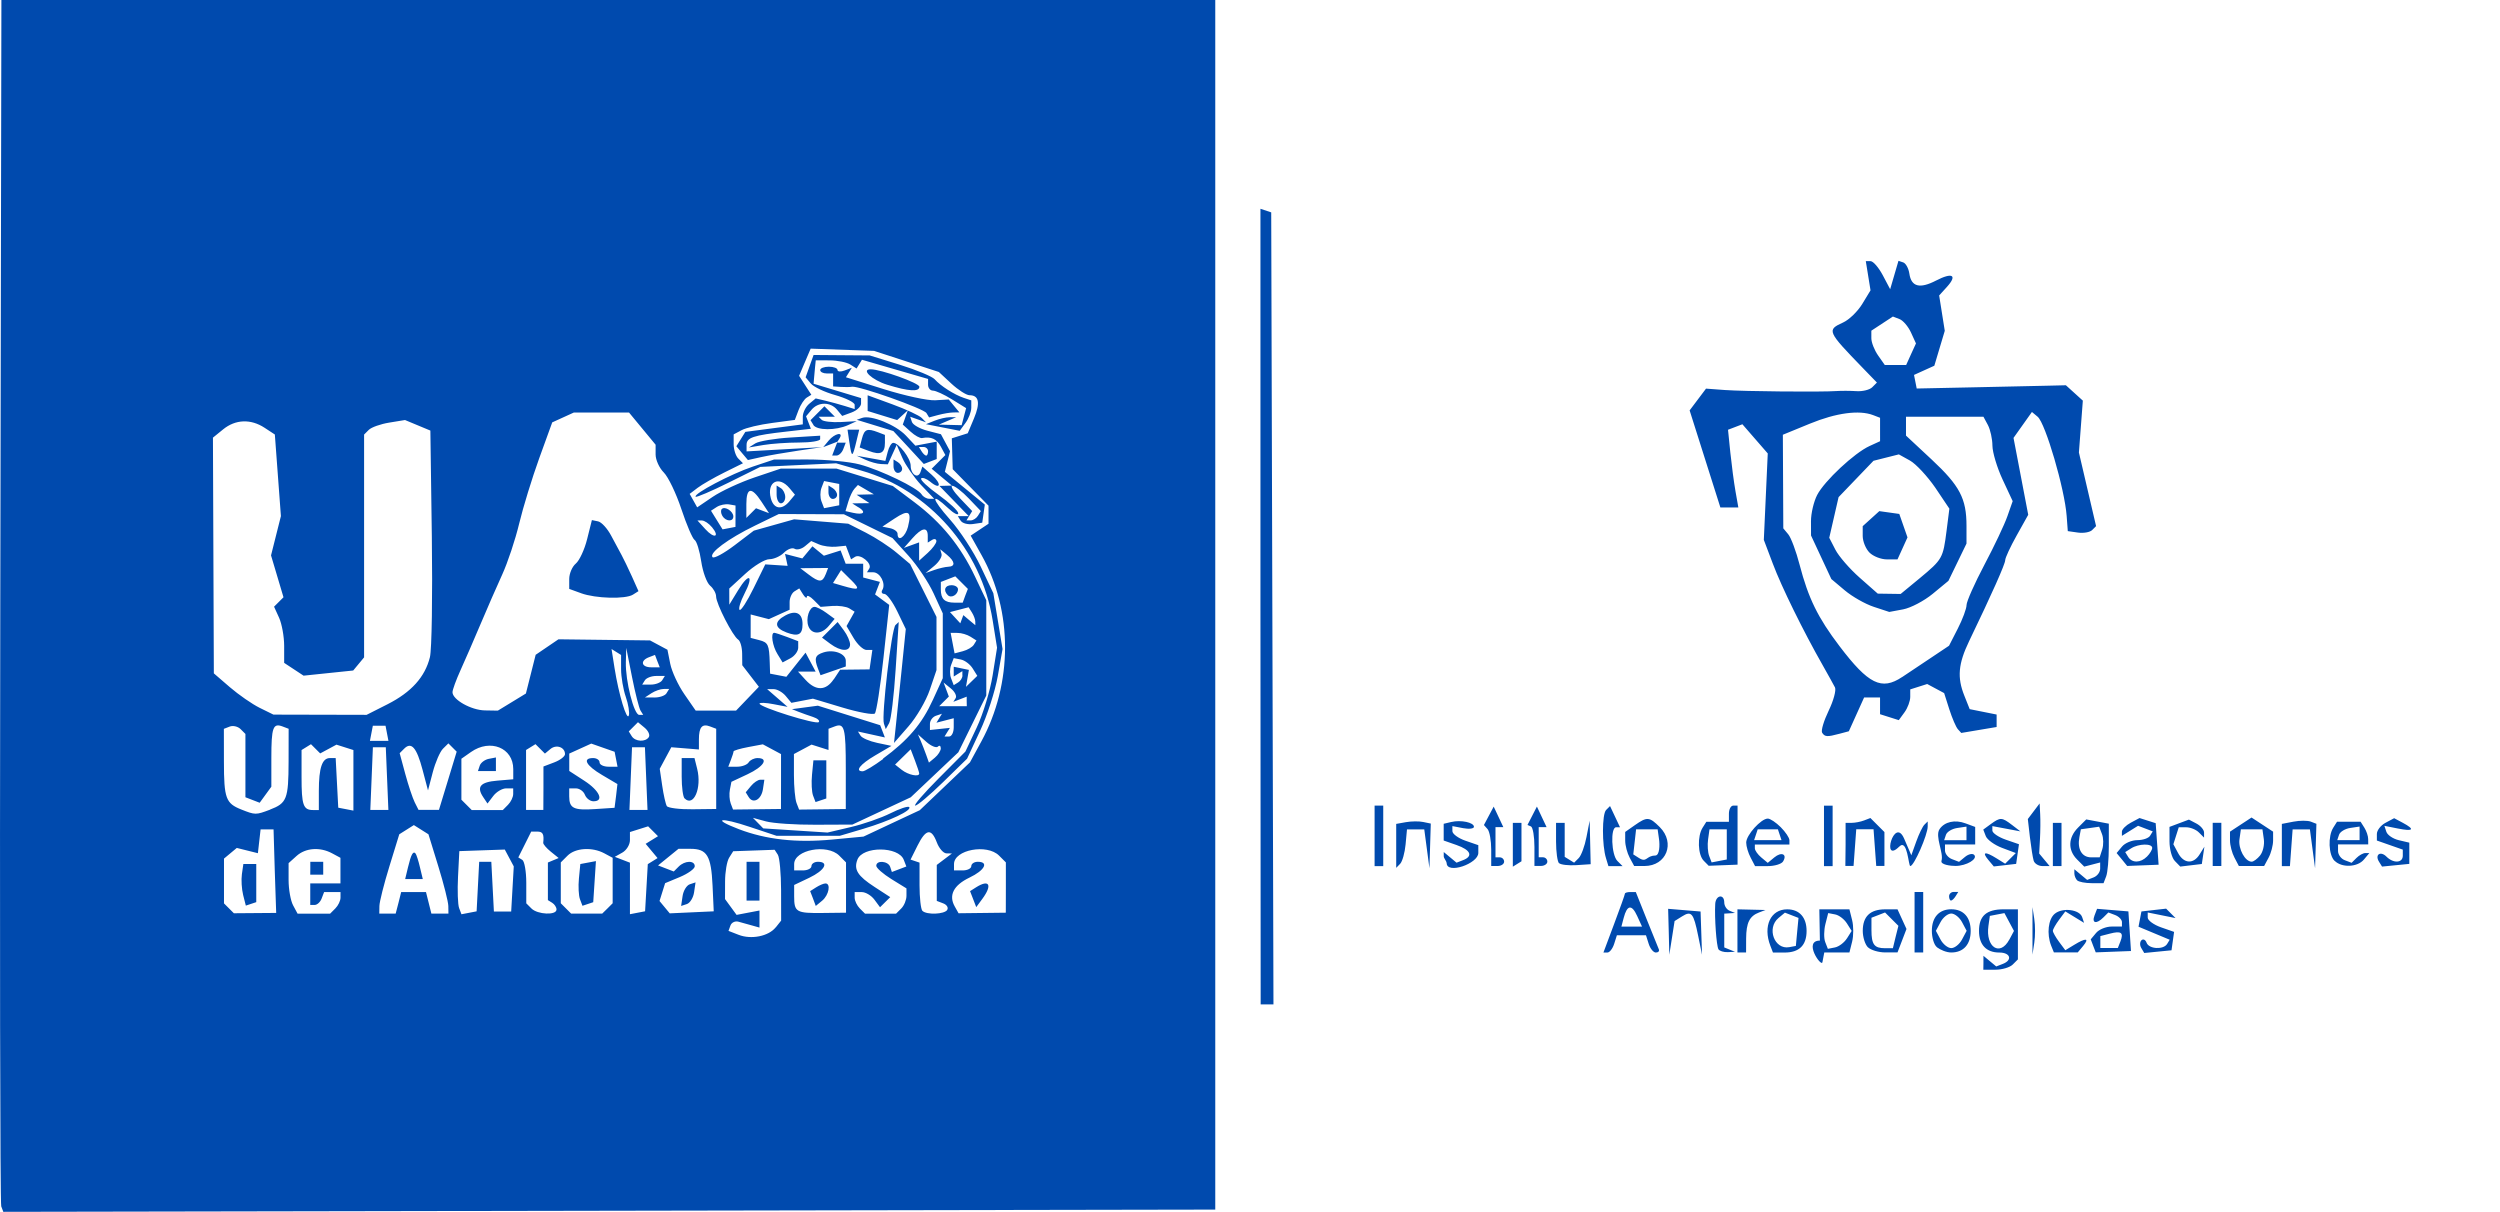 <?xml version="1.0" encoding="UTF-8" standalone="no"?>
<!-- Created with Inkscape (http://www.inkscape.org/) -->

<svg
   width="44.544mm"
   height="21.591mm"
   viewBox="0 0 44.544 21.591"
   version="1.1"
   id="svg1"
   xml:space="preserve"
   inkscape:version="1.4 (86a8ad7, 2024-10-11)"
   sodipodi:docname="logo_CA.svg"
   xmlns:inkscape="http://www.inkscape.org/namespaces/inkscape"
   xmlns:sodipodi="http://sodipodi.sourceforge.net/DTD/sodipodi-0.dtd"
   xmlns="http://www.w3.org/2000/svg"
   xmlns:svg="http://www.w3.org/2000/svg"><sodipodi:namedview
     id="namedview1"
     pagecolor="#ffffff"
     bordercolor="#000000"
     borderopacity="0.25"
     inkscape:showpageshadow="2"
     inkscape:pageopacity="0.0"
     inkscape:pagecheckerboard="0"
     inkscape:deskcolor="#d1d1d1"
     inkscape:document-units="mm"
     inkscape:zoom="8.3170034"
     inkscape:cx="96.248609"
     inkscape:cy="65.348056"
     inkscape:window-width="2560"
     inkscape:window-height="1369"
     inkscape:window-x="-8"
     inkscape:window-y="-8"
     inkscape:window-maximized="1"
     inkscape:current-layer="layer1" /><defs
     id="defs1" /><g
     inkscape:label="Capa 1"
     inkscape:groupmode="layer"
     id="layer1"
     transform="translate(-61.434,-53.283)"><path
       style="fill:#004aae;fill-opacity:1"
       d="m 61.456,74.777 c -0.02,-0.053 -0.028,-4.911 -0.017,-10.795 l 0.02,-10.699 h 10.814 10.814 v 10.776 10.776 l -10.797,0.02 -10.797,0.02 z m 13.8,-4.97 0.096,-0.121 -0.001,-0.543 c -6.49e-4,-0.299 -0.027,-0.583 -0.058,-0.631 l -0.057,-0.088 -0.369,0.013 -0.369,0.013 -0.072,0.114 c -0.04,0.063 -0.073,0.255 -0.073,0.426 l -0.001,0.312 0.103,0.141 0.103,0.141 0.204,-0.039 0.204,-0.039 v 0.152 0.152 l -0.135,-0.038 c -0.074,-0.021 -0.182,-0.051 -0.241,-0.067 -0.058,-0.016 -0.122,0.015 -0.141,0.068 l -0.035,0.096 0.18,0.07 c 0.225,0.088 0.535,0.026 0.661,-0.133 z m -0.52,-0.823 v -0.346 h 0.115 0.115 v 0.346 0.346 H 74.852 74.736 Z M 66.33,68.804 66.308,68.061 H 66.193 66.077 l -0.024,0.212 -0.024,0.212 -0.188,-0.047 -0.188,-0.047 -0.114,0.095 -0.114,0.095 v 0.399 0.399 l 0.088,0.088 0.088,0.088 0.377,-0.003 0.377,-0.003 z m -0.564,0.425 c -0.026,-0.105 -0.036,-0.272 -0.022,-0.371 l 0.026,-0.181 h 0.115 0.115 v 0.34 0.34 l -0.093,0.031 -0.093,0.031 z M 67.409,69.469 c 0.051,-0.051 0.092,-0.137 0.092,-0.192 v -0.1 h -0.146 -0.146 l -0.044,0.115 c -0.024,0.064 -0.08,0.115 -0.124,0.115 h -0.079 V 69.215 69.023 h 0.269 0.269 v -0.228 -0.228 l -0.149,-0.08 c -0.218,-0.117 -0.474,-0.097 -0.634,0.048 l -0.141,0.127 v 0.301 c 0,0.166 0.036,0.368 0.08,0.45 l 0.08,0.149 h 0.29 0.29 z m -0.446,-0.716 v -0.115 h 0.115 0.115 v 0.115 0.115 H 67.078 66.962 Z m 1.571,0.616 0.048,-0.192 h 0.221 0.221 l 0.048,0.192 0.048,0.192 h 0.152 0.152 l -0.002,-0.135 c -8.02e-4,-0.074 -0.081,-0.392 -0.178,-0.706 l -0.176,-0.572 -0.13,-0.082 -0.13,-0.082 -0.13,0.082 -0.13,0.082 -0.176,0.572 c -0.097,0.314 -0.177,0.632 -0.178,0.706 l -0.002,0.135 h 0.146 0.146 z m 0.17,-0.635 c 0.055,-0.229 0.091,-0.294 0.134,-0.244 0.015,0.018 0.051,0.127 0.078,0.244 l 0.051,0.212 h -0.157 -0.157 z m 1.245,0.346 0.023,-0.442 h 0.108 0.108 l 0.023,0.443 0.023,0.443 h 0.154 0.154 l 0.023,-0.402 0.023,-0.402 -0.08,-0.15 -0.08,-0.15 -0.405,0.014 -0.405,0.014 -0.023,0.452 c -0.013,0.249 -0.004,0.502 0.019,0.562 l 0.042,0.111 0.135,-0.026 0.135,-0.026 z m 1.401,0.409 c 0,-0.04 -0.035,-0.094 -0.077,-0.12 l -0.077,-0.048 v -0.335 -0.335 l 0.096,-0.04 0.096,-0.04 -0.14,-0.113 c -0.077,-0.062 -0.138,-0.134 -0.135,-0.159 0.017,-0.153 -0.007,-0.199 -0.105,-0.199 H 70.899 l -0.115,0.23 -0.115,0.23 0.071,0.044 c 0.039,0.024 0.071,0.208 0.071,0.409 v 0.365 l 0.092,0.092 c 0.109,0.109 0.446,0.124 0.446,0.02 z m 0.908,-0.02 0.092,-0.092 v -0.405 -0.405 l -0.149,-0.08 c -0.217,-0.116 -0.515,-0.097 -0.654,0.041 l -0.121,0.121 v 0.364 0.364 l 0.092,0.092 0.092,0.092 h 0.277 0.277 z m -0.49,-0.163 c -0.024,-0.063 -0.033,-0.23 -0.019,-0.371 l 0.025,-0.257 0.139,-0.026 0.139,-0.026 -0.024,0.366 -0.024,0.366 -0.096,0.032 -0.096,0.032 z m 1.184,-0.205 0.024,-0.421 0.087,-0.054 0.087,-0.054 -0.106,-0.127 -0.106,-0.127 0.11,-0.068 0.11,-0.068 -0.088,-0.088 -0.088,-0.088 -0.162,0.051 -0.162,0.051 v 0.145 c 0,0.08 -0.061,0.179 -0.135,0.221 l -0.135,0.076 0.135,0.052 0.135,0.052 v 0.459 0.459 l 0.135,-0.026 0.135,-0.026 z m 1.178,-0.04 c -0.025,-0.532 -0.098,-0.654 -0.394,-0.654 h -0.213 l -0.182,0.148 -0.182,0.148 0.14,0.054 0.14,0.054 0.087,-0.087 c 0.11,-0.11 0.287,-0.114 0.287,-0.006 0,0.044 -0.119,0.13 -0.264,0.191 l -0.264,0.11 -0.05,0.159 -0.05,0.159 0.091,0.11 0.091,0.11 0.392,-0.018 0.392,-0.018 z m -0.534,0.188 c 0.014,-0.097 0.072,-0.191 0.128,-0.21 l 0.103,-0.034 -0.026,0.176 c -0.014,0.097 -0.072,0.191 -0.128,0.21 l -0.103,0.034 z m 2.912,-0.152 v -0.448 l -0.121,-0.121 c -0.215,-0.215 -0.803,-0.104 -0.803,0.151 v 0.113 h 0.154 c 0.085,0 0.154,-0.035 0.154,-0.077 0,-0.042 0.052,-0.077 0.115,-0.077 0.205,0 0.123,0.153 -0.154,0.285 l -0.269,0.128 v 0.204 c 0,0.279 0.037,0.301 0.51,0.295 l 0.414,-0.005 z m -0.588,0.196 -0.051,-0.132 0.107,-0.068 c 0.059,-0.037 0.133,-0.069 0.165,-0.069 0.101,-0.002 0.062,0.207 -0.057,0.306 l -0.115,0.095 z m 1.573,0.176 c 0.051,-0.051 0.092,-0.152 0.092,-0.225 v -0.132 l -0.269,-0.166 c -0.148,-0.092 -0.269,-0.198 -0.269,-0.237 0,-0.104 0.213,-0.086 0.248,0.02 l 0.03,0.091 0.129,-0.049 0.129,-0.049 -0.046,-0.119 c -0.093,-0.243 -0.733,-0.246 -0.826,-0.003 -0.068,0.177 0.004,0.291 0.308,0.488 l 0.277,0.18 -0.091,0.09 -0.091,0.09 -0.1,-0.135 c -0.055,-0.074 -0.156,-0.135 -0.226,-0.135 h -0.126 v 0.1 c 0,0.055 0.042,0.142 0.092,0.192 l 0.092,0.092 h 0.277 0.277 z m 0.819,0.023 c 0.023,-0.038 -0.009,-0.089 -0.072,-0.113 l -0.115,-0.044 V 69.015 68.694 l 0.135,-0.102 0.135,-0.102 -0.098,-0.002 c -0.054,-0.001 -0.131,-0.089 -0.171,-0.195 -0.098,-0.258 -0.195,-0.242 -0.344,0.057 l -0.124,0.249 0.08,0.027 0.08,0.027 v 0.404 c 0,0.222 0.023,0.427 0.051,0.455 0.075,0.075 0.394,0.063 0.444,-0.018 z m 1.044,-0.395 v -0.448 l -0.121,-0.121 c -0.215,-0.215 -0.803,-0.104 -0.803,0.151 v 0.113 h 0.154 c 0.085,0 0.154,-0.035 0.154,-0.077 0,-0.042 0.052,-0.077 0.115,-0.077 0.204,0 0.124,0.153 -0.148,0.282 -0.282,0.135 -0.374,0.314 -0.263,0.512 l 0.069,0.123 0.421,-0.005 0.421,-0.005 z m -0.583,0.206 -0.055,-0.142 0.107,-0.068 c 0.236,-0.149 0.295,-0.043 0.113,0.204 l -0.11,0.149 z m -1.451,-1.35 0.5,-0.234 0.447,-0.426 0.447,-0.426 0.202,-0.371 c 0.563,-1.035 0.565,-2.321 0.005,-3.322 l -0.194,-0.347 0.159,-0.106 0.159,-0.106 v -0.161 -0.161 l -0.319,-0.325 -0.319,-0.325 -0.008,-0.275 -0.008,-0.275 0.142,-0.045 0.142,-0.045 0.111,-0.265 c 0.116,-0.277 0.089,-0.413 -0.08,-0.413 -0.055,0 -0.2,-0.093 -0.323,-0.207 l -0.223,-0.207 -0.577,-0.188 -0.577,-0.188 -0.565,-0.02 -0.565,-0.02 -0.103,0.242 -0.103,0.242 0.109,0.169 0.109,0.169 -0.081,0.05 c -0.044,0.027 -0.111,0.128 -0.147,0.224 l -0.066,0.174 -0.404,0.054 c -0.222,0.029 -0.467,0.087 -0.545,0.129 l -0.141,0.075 v 0.174 c 0,0.096 0.037,0.212 0.083,0.257 l 0.083,0.083 -0.333,0.165 c -0.183,0.091 -0.397,0.214 -0.475,0.273 l -0.142,0.108 0.067,0.12 0.067,0.12 0.276,-0.187 c 0.152,-0.103 0.487,-0.258 0.745,-0.346 l 0.47,-0.158 h 0.495 0.495 l 0.502,0.155 0.502,0.155 0.386,0.29 c 0.481,0.362 0.819,0.776 1.079,1.324 l 0.201,0.423 v 0.848 0.848 l -0.249,0.506 -0.249,0.506 -0.424,0.401 -0.424,0.401 -0.52,0.243 -0.52,0.243 -0.655,0.003 c -0.36,0.002 -0.759,-0.025 -0.886,-0.06 l -0.231,-0.063 0.092,0.094 0.092,0.094 0.573,0.037 0.573,0.037 0.412,-0.097 c 0.227,-0.053 0.545,-0.164 0.708,-0.246 0.163,-0.082 0.313,-0.132 0.334,-0.111 0.057,0.057 -0.345,0.247 -0.818,0.388 l -0.418,0.124 H 75.836 75.27 L 74.802,68.019 c -0.54,-0.182 -0.7,-0.152 -0.203,0.038 0.485,0.185 1.023,0.245 1.66,0.185 l 0.561,-0.053 z m 0.834,-0.798 0.479,-0.481 0.203,-0.431 c 0.112,-0.237 0.238,-0.653 0.282,-0.925 l 0.079,-0.494 -0.079,-0.492 c -0.202,-1.257 -1.133,-2.318 -2.335,-2.663 l -0.454,-0.131 -0.675,0.032 -0.675,0.032 -0.563,0.279 c -0.309,0.154 -0.575,0.267 -0.589,0.253 -0.049,-0.049 0.635,-0.409 1.018,-0.537 l 0.378,-0.126 0.597,-0.001 c 0.328,-7.21e-4 0.746,0.039 0.929,0.088 0.38,0.102 1.032,0.418 1.104,0.534 0.027,0.043 0.088,0.078 0.136,0.078 h 0.088 L 77.844,61.923 C 77.717,61.785 77.567,61.568 77.512,61.441 l -0.101,-0.231 -0.079,0.173 -0.079,0.173 -0.123,-0.005 c -0.068,-0.003 -0.192,-0.038 -0.277,-0.077 l -0.154,-0.071 0.255,0.046 0.255,0.046 0.042,-0.161 c 0.023,-0.089 0.067,-0.161 0.098,-0.161 0.099,0 0.311,0.277 0.311,0.406 0,0.158 0.13,0.243 0.175,0.114 l 0.034,-0.097 0.166,0.147 c 0.185,0.164 0.159,0.278 -0.028,0.122 -0.066,-0.054 -0.138,-0.08 -0.16,-0.058 -0.023,0.023 0.117,0.155 0.31,0.293 0.193,0.139 0.351,0.287 0.351,0.329 0,0.043 -0.08,0.002 -0.178,-0.09 -0.322,-0.302 -0.303,-0.175 0.028,0.198 0.179,0.201 0.426,0.579 0.55,0.841 l 0.225,0.475 0.082,0.497 0.082,0.497 -0.085,0.483 c -0.047,0.266 -0.189,0.705 -0.316,0.976 L 78.665,66.801 78.237,67.219 c -0.236,0.23 -0.458,0.418 -0.495,0.418 -0.037,0 0.149,-0.216 0.413,-0.481 z m 0.394,-4.595 -0.05,-0.081 h 0.097 0.097 l -0.261,-0.269 -0.261,-0.269 0.111,-0.003 0.111,-0.003 -0.18,-0.15 -0.18,-0.15 0.122,-0.122 0.122,-0.122 -0.08,-0.149 c -0.074,-0.139 -0.172,-0.184 -0.334,-0.154 -0.037,0.007 -0.13,-0.044 -0.206,-0.114 l -0.139,-0.126 0.045,-0.127 0.045,-0.127 -0.095,0.087 -0.095,0.087 -0.263,-0.081 -0.263,-0.081 v -0.14 -0.14 l 0.443,0.162 c 0.243,0.089 0.477,0.198 0.52,0.241 l 0.077,0.079 -0.141,-0.05 -0.141,-0.05 0.031,0.093 c 0.017,0.051 0.14,0.121 0.274,0.156 l 0.243,0.063 0.081,0.151 0.081,0.151 -0.046,0.184 -0.046,0.184 0.356,0.292 0.356,0.292 -0.023,0.161 -0.023,0.161 -0.166,0.024 c -0.091,0.013 -0.189,-0.013 -0.216,-0.058 z m 0.309,-0.088 0.051,-0.083 -0.215,-0.225 c -0.118,-0.124 -0.25,-0.225 -0.292,-0.225 -0.042,0 0.02,0.101 0.138,0.225 l 0.215,0.225 -0.051,0.083 -0.051,0.083 h 0.077 c 0.042,0 0.1,-0.037 0.128,-0.083 z m -1.505,-0.883 v -0.12 l 0.077,0.048 c 0.042,0.026 0.077,0.08 0.077,0.12 0,0.04 -0.035,0.072 -0.077,0.072 -0.042,0 -0.077,-0.054 -0.077,-0.12 z m 0.269,-0.333 -0.272,-0.293 -0.326,-0.1 -0.326,-0.1 0.096,-0.034 c 0.157,-0.056 0.601,0.124 0.781,0.316 l 0.168,0.179 0.19,-0.036 0.19,-0.036 v 0.155 0.155 l -0.115,0.044 -0.115,0.044 z m 0.347,0.068 c 0,-0.042 -0.037,-0.077 -0.082,-0.077 h -0.082 l 0.048,0.077 c 0.026,0.042 0.063,0.077 0.082,0.077 0.019,0 0.034,-0.035 0.034,-0.077 z m -3.312,0.035 -0.104,-0.125 0.08,-0.128 0.08,-0.128 0.512,-0.067 0.512,-0.067 v -0.136 c 0,-0.075 0.052,-0.178 0.115,-0.231 l 0.115,-0.095 0.174,0.041 c 0.095,0.023 0.252,0.065 0.347,0.095 l 0.173,0.054 v -0.076 c 0,-0.042 -0.155,-0.119 -0.345,-0.173 -0.19,-0.053 -0.386,-0.146 -0.437,-0.207 l -0.092,-0.11 0.071,-0.199 0.071,-0.199 0.5,0.004 0.5,0.004 0.539,0.167 c 0.296,0.092 0.574,0.208 0.618,0.257 0.103,0.118 0.349,0.275 0.518,0.332 l 0.135,0.045 v 0.13 c 0,0.072 -0.046,0.194 -0.103,0.271 l -0.103,0.141 -0.301,-0.059 -0.301,-0.059 0.154,-0.062 c 0.085,-0.034 0.206,-0.062 0.269,-0.062 h 0.115 l -0.154,0.066 -0.154,0.066 0.203,0.005 0.203,0.005 0.04,-0.152 0.04,-0.152 -0.252,-0.156 c -0.138,-0.086 -0.291,-0.156 -0.339,-0.156 -0.048,0 -0.087,-0.047 -0.087,-0.104 v -0.104 l -0.589,-0.171 -0.589,-0.171 -0.048,0.078 -0.048,0.078 -0.113,-0.072 c -0.062,-0.039 -0.226,-0.072 -0.364,-0.073 l -0.25,-0.001 -0.012,0.115 c -0.006,0.064 -0.015,0.158 -0.019,0.209 l -0.008,0.093 0.423,0.128 0.423,0.128 v 0.097 c 0,0.053 -0.075,0.125 -0.168,0.159 l -0.168,0.062 -0.092,-0.111 c -0.119,-0.143 -0.337,-0.142 -0.457,0.004 l -0.095,0.114 0.043,0.111 0.043,0.111 -0.438,0.05 c -0.596,0.068 -0.708,0.105 -0.708,0.239 v 0.114 l 0.673,-0.038 0.673,-0.038 -0.423,0.062 c -0.233,0.034 -0.53,0.086 -0.661,0.115 l -0.238,0.053 z m 1.65,-0.083 0.048,-0.124 -0.127,0.049 -0.127,0.049 0.097,-0.117 c 0.107,-0.129 0.27,-0.163 0.194,-0.04 l -0.048,0.077 h 0.079 0.079 l -0.044,0.115 c -0.024,0.064 -0.079,0.115 -0.121,0.115 h -0.077 z m 0.261,-0.103 -0.034,-0.234 h 0.104 0.104 l -0.051,0.212 c -0.07,0.29 -0.082,0.292 -0.122,0.023 z m 0.349,0.146 -0.167,-0.063 0.041,-0.159 c 0.044,-0.168 0.091,-0.187 0.287,-0.112 l 0.122,0.047 v 0.141 c 0,0.184 -0.077,0.224 -0.283,0.146 z m -2.026,-0.136 c 0.064,-0.04 0.349,-0.088 0.635,-0.105 l 0.52,-0.032 v 0.061 c 0,0.034 -0.169,0.061 -0.375,0.061 -0.206,0 -0.492,0.02 -0.635,0.044 l -0.26,0.044 z m 1.035,-0.329 -0.052,-0.084 0.124,-0.124 0.124,-0.124 0.093,0.093 0.093,0.093 H 76.163 76.019 l 0.055,0.055 c 0.03,0.03 0.183,0.048 0.34,0.04 l 0.285,-0.016 -0.154,0.07 c -0.217,0.099 -0.558,0.097 -0.62,-0.003 z m 2.014,-0.211 c -0.05,-0.081 -1.208,-0.49 -1.326,-0.469 -0.037,0.007 -0.128,0.008 -0.202,0.003 l -0.135,-0.009 v -0.116 -0.115 h -0.115 c -0.064,0 -0.115,-0.027 -0.115,-0.06 0,-0.033 0.069,-0.06 0.154,-0.06 0.085,0 0.154,0.026 0.154,0.058 0,0.032 0.058,0.036 0.128,0.009 l 0.128,-0.049 -0.053,0.085 -0.053,0.085 0.675,0.212 c 0.371,0.116 0.783,0.206 0.916,0.198 l 0.241,-0.014 0.095,0.115 0.095,0.115 -0.106,0.001 c -0.058,5.78e-4 -0.18,0.021 -0.27,0.045 l -0.164,0.044 z M 77.242,60.138 c -0.27,-0.083 -0.475,-0.275 -0.294,-0.275 0.182,0 0.867,0.246 0.867,0.311 0,0.094 -0.189,0.083 -0.573,-0.036 z m -10.999,7.571 c 0.302,-0.115 0.331,-0.189 0.333,-0.853 l 0.001,-0.588 -0.108,-0.041 c -0.171,-0.065 -0.2,0.017 -0.2,0.562 v 0.511 l -0.104,0.143 -0.104,0.143 -0.127,-0.049 -0.127,-0.049 v -0.564 -0.564 l -0.086,-0.086 c -0.047,-0.047 -0.134,-0.068 -0.192,-0.046 l -0.106,0.041 0.001,0.588 c 0.001,0.652 0.033,0.739 0.309,0.849 0.249,0.099 0.259,0.099 0.511,0.004 z m 0.872,-0.335 c 0,-0.41 0.059,-0.584 0.197,-0.584 h 0.103 l 0.023,0.442 0.023,0.442 0.135,0.026 0.135,0.026 V 67.187 66.647 l -0.151,-0.048 -0.151,-0.048 -0.145,0.078 -0.145,0.078 -0.082,-0.082 -0.082,-0.082 -0.084,0.052 -0.084,0.052 v 0.483 c 0,0.499 0.03,0.586 0.205,0.586 h 0.103 z m 1.216,-0.218 -0.023,-0.558 H 68.194 68.078 l -0.023,0.558 -0.023,0.558 h 0.161 0.161 z m 1.082,0.039 0.158,-0.519 -0.074,-0.074 -0.074,-0.074 -0.096,0.095 c -0.053,0.052 -0.135,0.241 -0.182,0.419 l -0.085,0.324 -0.097,-0.367 c -0.105,-0.397 -0.199,-0.505 -0.327,-0.377 l -0.081,0.081 0.1,0.37 c 0.055,0.203 0.131,0.43 0.168,0.505 l 0.068,0.135 h 0.182 0.182 z m 1.073,0.427 c 0.051,-0.051 0.092,-0.137 0.092,-0.192 v -0.1 h -0.126 c -0.069,0 -0.173,0.061 -0.229,0.135 l -0.103,0.135 -0.077,-0.115 c -0.123,-0.184 -0.05,-0.268 0.253,-0.293 l 0.283,-0.024 v -0.182 c 0,-0.379 -0.41,-0.545 -0.753,-0.304 l -0.171,0.12 v 0.365 0.365 l 0.092,0.092 0.092,0.092 h 0.277 0.277 z m -0.504,-0.697 c 0.018,-0.053 0.09,-0.107 0.16,-0.121 l 0.128,-0.025 v 0.121 0.121 h -0.16 -0.16 z m 1.135,0.402 v -0.387 l 0.192,-0.073 c 0.106,-0.04 0.192,-0.107 0.192,-0.147 0,-0.124 -0.154,-0.179 -0.259,-0.092 l -0.099,0.082 -0.084,-0.084 -0.084,-0.084 -0.084,0.052 -0.084,0.052 v 0.534 0.534 h 0.154 0.154 z m 1.294,0.137 0.024,-0.211 -0.274,-0.162 c -0.287,-0.169 -0.356,-0.301 -0.159,-0.301 0.064,0 0.115,0.035 0.115,0.077 0,0.042 0.072,0.077 0.16,0.077 h 0.16 l -0.026,-0.133 -0.026,-0.133 -0.208,-0.073 -0.208,-0.073 -0.196,0.089 -0.196,0.089 v 0.155 0.155 l 0.268,0.174 c 0.273,0.177 0.357,0.366 0.163,0.366 -0.059,0 -0.127,-0.052 -0.152,-0.115 -0.024,-0.064 -0.097,-0.115 -0.162,-0.115 h -0.118 v 0.141 c 0,0.214 0.078,0.253 0.459,0.228 l 0.349,-0.023 z m 0.537,-0.308 -0.023,-0.558 h -0.115 -0.115 l -0.023,0.558 -0.023,0.558 h 0.161 0.161 z m 1.247,-0.173 v -0.715 l -0.108,-0.041 c -0.143,-0.055 -0.2,0.011 -0.2,0.23 v 0.18 l -0.246,-0.02 -0.246,-0.02 -0.103,0.192 -0.103,0.192 0.044,0.301 c 0.024,0.165 0.061,0.328 0.082,0.363 0.021,0.034 0.228,0.06 0.459,0.057 l 0.421,-0.005 z m -0.564,0.526 c -0.028,-0.028 -0.051,-0.201 -0.051,-0.385 v -0.334 h 0.114 0.114 l 0.048,0.192 c 0.085,0.341 -0.063,0.688 -0.225,0.526 z m 1.719,-0.3 v -0.49 l -0.162,-0.087 -0.162,-0.087 -0.261,0.049 c -0.144,0.027 -0.261,0.062 -0.261,0.078 0,0.016 -0.021,0.083 -0.047,0.15 l -0.047,0.122 h 0.158 c 0.087,0 0.179,-0.035 0.205,-0.077 0.026,-0.042 0.097,-0.077 0.158,-0.077 0.206,0 0.113,0.152 -0.177,0.288 l -0.288,0.135 -0.027,0.139 c -0.015,0.076 -0.008,0.188 0.015,0.247 l 0.041,0.108 0.427,-0.005 0.427,-0.005 z m -0.577,0.275 -0.052,-0.084 0.093,-0.112 c 0.051,-0.062 0.126,-0.112 0.166,-0.112 h 0.073 l -0.025,0.167 c -0.028,0.188 -0.176,0.27 -0.255,0.141 z m 1.731,-0.496 c 0,-0.743 -0.023,-0.829 -0.2,-0.761 l -0.108,0.041 v 0.189 0.189 l -0.151,-0.048 -0.151,-0.048 -0.157,0.084 -0.157,0.084 v 0.376 c 0,0.207 0.021,0.429 0.046,0.495 l 0.046,0.119 0.416,-0.005 0.416,-0.005 z m -0.583,0.471 c -0.024,-0.063 -0.033,-0.23 -0.019,-0.372 l 0.025,-0.257 h 0.115 0.115 v 0.34 0.34 l -0.096,0.032 -0.096,0.032 z m 1.891,-0.394 c 0,-0.018 -0.034,-0.123 -0.076,-0.232 l -0.076,-0.199 -0.139,0.136 -0.139,0.136 0.119,0.094 c 0.116,0.091 0.311,0.132 0.311,0.065 z m -0.647,-0.264 c 0.449,-0.33 0.696,-0.621 0.891,-1.049 l 0.176,-0.385 V 64.79 64.212 l -0.163,-0.356 c -0.09,-0.196 -0.291,-0.498 -0.448,-0.671 l -0.285,-0.315 -0.433,-0.212 -0.433,-0.212 -0.58,-0.002 -0.58,-0.002 -0.423,0.206 c -0.485,0.236 -0.828,0.492 -0.757,0.563 0.027,0.027 0.203,-0.069 0.392,-0.212 l 0.343,-0.261 0.359,-0.101 0.359,-0.101 0.482,0.039 0.482,0.039 0.315,0.16 c 0.173,0.088 0.421,0.25 0.551,0.36 l 0.237,0.199 0.235,0.471 0.235,0.471 v 0.474 0.474 l -0.12,0.353 c -0.066,0.194 -0.236,0.486 -0.379,0.649 l -0.258,0.296 0.033,-0.308 c 0.018,-0.169 0.065,-0.626 0.105,-1.015 l 0.072,-0.707 -0.151,-0.313 c -0.083,-0.172 -0.187,-0.313 -0.231,-0.313 -0.044,0 -0.06,-0.032 -0.036,-0.07 0.068,-0.109 -0.038,-0.315 -0.162,-0.315 h -0.112 l 0.042,-0.068 c 0.055,-0.089 -0.159,-0.266 -0.253,-0.208 l -0.072,0.045 -0.046,-0.121 -0.046,-0.121 -0.173,0.017 c -0.095,0.009 -0.235,-0.009 -0.309,-0.042 l -0.136,-0.059 -0.111,0.092 c -0.061,0.051 -0.144,0.072 -0.185,0.046 -0.041,-0.025 -0.126,0.006 -0.19,0.07 -0.064,0.064 -0.181,0.116 -0.261,0.116 -0.079,0 -0.272,0.117 -0.429,0.261 l -0.284,0.261 2.87e-4,0.144 2.88e-4,0.144 0.158,-0.259 c 0.196,-0.321 0.284,-0.268 0.111,0.066 -0.07,0.135 -0.109,0.263 -0.086,0.286 0.022,0.022 0.135,-0.151 0.249,-0.385 l 0.209,-0.426 0.199,0.013 0.199,0.013 -0.023,-0.106 -0.023,-0.106 0.154,0.04 0.154,0.04 0.09,-0.108 0.09,-0.108 0.102,0.084 0.102,0.084 0.149,-0.047 0.149,-0.047 0.045,0.118 0.045,0.118 h 0.156 0.156 v 0.123 0.123 l 0.149,0.039 0.149,0.039 -0.043,0.112 -0.043,0.112 0.126,0.093 0.126,0.093 -0.102,0.942 c -0.056,0.518 -0.126,0.965 -0.154,0.993 -0.028,0.028 -0.288,-0.019 -0.577,-0.106 l -0.526,-0.158 -0.192,0.037 -0.192,0.037 -0.101,-0.122 c -0.056,-0.067 -0.153,-0.122 -0.216,-0.122 h -0.115 l 0.182,0.158 0.182,0.158 -0.25,-0.048 c -0.138,-0.027 -0.25,-0.031 -0.25,-0.01 0,0.063 1.007,0.378 1.055,0.33 0.025,-0.025 -0.021,-0.066 -0.101,-0.092 -0.08,-0.026 -0.198,-0.068 -0.261,-0.093 l -0.115,-0.046 0.231,-0.031 0.231,-0.031 0.555,0.174 0.555,0.174 0.042,0.109 0.042,0.109 -0.24,-0.053 -0.24,-0.053 0.047,0.075 c 0.026,0.041 0.16,0.099 0.298,0.128 l 0.252,0.053 -0.288,0.169 c -0.271,0.159 -0.37,0.284 -0.224,0.284 0.036,0 0.201,-0.099 0.366,-0.221 z m 0.018,-0.625 c -0.046,-0.138 0.136,-1.69 0.206,-1.756 l 0.058,-0.054 -0.055,0.846 c -0.03,0.465 -0.082,0.894 -0.115,0.954 l -0.061,0.108 z m 1.013,0.439 c 0,-0.044 -0.023,-0.057 -0.051,-0.029 -0.028,0.028 -0.12,-0.009 -0.204,-0.083 l -0.152,-0.135 0.05,0.115 c 0.027,0.064 0.071,0.177 0.098,0.252 l 0.048,0.136 0.106,-0.088 c 0.058,-0.048 0.106,-0.124 0.106,-0.168 z m -9.867,-0.266 -0.026,-0.135 h -0.113 -0.113 l -0.026,0.135 -0.026,0.135 h 0.165 0.165 z m 4.666,0.066 c 0.023,-0.038 -0.011,-0.112 -0.076,-0.166 l -0.118,-0.098 -0.082,0.082 -0.082,0.082 0.052,0.084 c 0.062,0.101 0.248,0.11 0.307,0.015 z m 5.432,-0.172 v -0.163 l -0.154,0.04 -0.154,0.04 0.049,-0.08 0.049,-0.08 -0.107,0.036 c -0.059,0.02 -0.107,0.085 -0.107,0.145 v 0.109 l 0.178,-0.019 0.178,-0.019 -0.048,0.077 -0.048,0.077 h 0.082 c 0.045,0 0.082,-0.073 0.082,-0.163 z m -5.843,-0.543 c -0.046,-0.132 -0.084,-0.355 -0.084,-0.494 v -0.253 l -0.085,-0.053 -0.085,-0.053 0.053,0.337 c 0.075,0.474 0.22,0.954 0.255,0.847 0.016,-0.049 -0.008,-0.198 -0.054,-0.331 z m -4.245,0.131 c 0.424,-0.215 0.668,-0.486 0.755,-0.839 0.033,-0.133 0.048,-1.095 0.034,-2.139 l -0.026,-1.898 -0.226,-0.094 -0.226,-0.094 -0.281,0.046 c -0.154,0.025 -0.318,0.083 -0.364,0.129 l -0.084,0.084 v 1.985 1.985 l -0.097,0.117 -0.097,0.117 -0.442,0.046 -0.442,0.046 -0.173,-0.114 -0.173,-0.114 v -0.302 c 0,-0.166 -0.041,-0.392 -0.09,-0.501 l -0.09,-0.198 0.084,-0.084 0.084,-0.084 -0.111,-0.373 -0.111,-0.373 0.088,-0.35 0.088,-0.35 -0.054,-0.727 -0.054,-0.727 -0.183,-0.12 c -0.246,-0.161 -0.518,-0.151 -0.738,0.028 l -0.182,0.148 0.008,2.1 0.008,2.1 0.285,0.246 c 0.157,0.135 0.396,0.301 0.531,0.368 l 0.246,0.121 0.83,0.002 0.83,0.002 z m 4.507,0.112 c -0.026,-0.043 -0.094,-0.311 -0.151,-0.597 l -0.103,-0.519 -0.007,0.255 c -0.009,0.331 0.144,0.938 0.237,0.938 h 0.072 z m -2.291,-0.151 0.249,-0.152 0.087,-0.345 0.087,-0.345 0.203,-0.138 0.203,-0.138 0.816,0.01 0.816,0.01 0.155,0.083 0.155,0.083 0.05,0.251 c 0.028,0.138 0.141,0.382 0.252,0.542 l 0.201,0.291 h 0.36 0.36 l 0.203,-0.212 0.203,-0.212 -0.148,-0.192 -0.148,-0.192 -0.002,-0.207 c -9.41e-4,-0.114 -0.033,-0.226 -0.071,-0.25 -0.095,-0.059 -0.393,-0.64 -0.393,-0.768 0,-0.057 -0.048,-0.144 -0.107,-0.193 -0.059,-0.049 -0.13,-0.243 -0.158,-0.431 -0.028,-0.188 -0.081,-0.361 -0.118,-0.383 -0.037,-0.023 -0.143,-0.27 -0.236,-0.55 -0.093,-0.28 -0.234,-0.574 -0.314,-0.653 -0.079,-0.079 -0.145,-0.223 -0.145,-0.319 v -0.175 l -0.237,-0.287 -0.237,-0.287 h -0.491 -0.491 l -0.193,0.088 -0.193,0.088 -0.232,0.64 c -0.127,0.352 -0.288,0.875 -0.357,1.163 -0.069,0.288 -0.205,0.696 -0.302,0.908 -0.097,0.212 -0.271,0.61 -0.387,0.885 -0.116,0.275 -0.276,0.643 -0.355,0.817 -0.079,0.174 -0.144,0.352 -0.144,0.395 0,0.133 0.334,0.32 0.577,0.324 l 0.231,0.004 z m 1.233,-1.939 -0.212,-0.077 v -0.177 c 0,-0.097 0.053,-0.22 0.117,-0.274 0.064,-0.053 0.156,-0.25 0.202,-0.436 l 0.085,-0.339 0.111,0.023 c 0.061,0.013 0.165,0.127 0.232,0.254 0.067,0.127 0.151,0.283 0.186,0.346 0.035,0.064 0.117,0.234 0.183,0.379 l 0.118,0.264 -0.098,0.062 c -0.133,0.084 -0.666,0.07 -0.925,-0.025 z m 6.87,1.928 v -0.085 l -0.119,0.046 -0.119,0.046 0.042,-0.067 c 0.023,-0.037 -0.016,-0.115 -0.087,-0.172 l -0.129,-0.105 0.047,0.125 0.047,0.125 -0.086,0.086 -0.086,0.086 h 0.246 0.246 z m -5.349,-0.146 0.048,-0.077 -0.101,0.001 c -0.055,6.49e-4 -0.153,0.035 -0.216,0.076 l -0.115,0.075 0.169,0.001 c 0.093,6.49e-4 0.19,-0.033 0.216,-0.076 z m 2.981,-0.248 0.113,-0.171 0.262,-0.003 0.262,-0.003 0.025,-0.173 0.025,-0.173 h -0.104 c -0.057,0 -0.161,-0.096 -0.23,-0.213 l -0.126,-0.213 0.072,-0.128 0.072,-0.128 -0.095,-0.059 c -0.052,-0.032 -0.188,-0.052 -0.303,-0.043 l -0.208,0.016 -0.122,-0.122 c -0.067,-0.067 -0.122,-0.093 -0.123,-0.058 -6.48e-4,0.035 -0.031,0.015 -0.068,-0.043 l -0.067,-0.106 -0.086,0.053 c -0.047,0.029 -0.086,0.115 -0.086,0.19 v 0.137 l -0.185,0.084 -0.185,0.084 -0.162,-0.042 -0.162,-0.042 v 0.209 0.209 l 0.154,0.04 c 0.158,0.041 0.176,0.08 0.186,0.406 l 0.006,0.191 0.145,0.028 0.145,0.028 0.171,-0.215 0.171,-0.215 0.09,0.169 0.09,0.169 h -0.157 -0.157 l 0.135,0.148 c 0.182,0.199 0.362,0.195 0.499,-0.01 z m -0.281,-0.188 c -0.072,-0.187 -0.053,-0.244 0.099,-0.292 0.184,-0.058 0.396,0.023 0.396,0.151 v 0.1 l -0.225,0.078 -0.225,0.078 z m -0.722,-0.261 c -0.09,-0.143 -0.126,-0.38 -0.059,-0.38 0.018,0 0.122,0.034 0.231,0.075 l 0.197,0.075 v 0.115 c 0,0.063 -0.062,0.148 -0.139,0.189 l -0.139,0.074 z m 0.942,-0.183 -0.149,-0.111 0.139,-0.139 0.139,-0.139 0.111,0.149 c 0.061,0.082 0.111,0.195 0.111,0.25 0,0.133 -0.165,0.128 -0.351,-0.01 z m -0.784,-0.204 c -0.215,-0.081 -0.221,-0.193 -0.018,-0.302 0.188,-0.101 0.306,-0.041 0.306,0.155 0,0.189 -0.076,0.228 -0.289,0.147 z m 0.393,-0.109 c -0.052,-0.134 0.015,-0.346 0.109,-0.346 0.036,0 0.131,0.048 0.211,0.107 l 0.147,0.107 -0.103,0.124 c -0.129,0.156 -0.306,0.16 -0.364,0.008 z m -2.606,0.962 0.048,-0.077 h -0.154 c -0.085,0 -0.175,0.035 -0.202,0.077 l -0.048,0.077 h 0.154 c 0.085,0 0.175,-0.035 0.202,-0.077 z m 5.349,-0.086 v -0.077 l -0.077,0.048 -0.077,0.048 v -0.087 -0.087 l 0.135,0.028 0.135,0.028 -0.026,0.151 -0.026,0.151 0.101,-0.098 0.101,-0.098 -0.083,-0.133 c -0.046,-0.073 -0.14,-0.144 -0.21,-0.158 l -0.127,-0.025 -0.046,0.121 c -0.026,0.067 -0.026,0.175 -3.11e-4,0.241 l 0.046,0.12 0.078,-0.048 c 0.043,-0.026 0.078,-0.083 0.078,-0.125 z m -5.435,-0.255 -0.042,-0.111 -0.109,0.042 c -0.161,0.062 -0.133,0.179 0.042,0.179 h 0.152 z m 5.639,-0.292 0.047,-0.076 -0.106,-0.067 c -0.058,-0.037 -0.162,-0.068 -0.23,-0.068 l -0.124,-0.001 0.035,0.183 0.035,0.183 0.148,-0.039 c 0.081,-0.021 0.169,-0.073 0.195,-0.115 z m -0.081,-0.438 0.108,0.09 -0.001,-0.067 c -6.48e-4,-0.037 -0.028,-0.109 -0.06,-0.16 l -0.059,-0.093 -0.166,0.043 -0.166,0.043 0.092,0.1 0.092,0.1 0.027,-0.073 0.027,-0.073 z m -0.072,-0.436 0.047,-0.121 -0.112,-0.112 -0.112,-0.112 -0.129,0.05 -0.129,0.05 v 0.133 c 0,0.171 0.067,0.236 0.246,0.236 h 0.144 z m -0.31,-0.009 c -0.087,-0.087 -0.053,-0.178 0.066,-0.178 0.064,0 0.115,0.033 0.115,0.072 0,0.097 -0.12,0.167 -0.182,0.105 z m -1.728,-0.274 -0.174,-0.173 -0.072,0.115 -0.072,0.115 0.171,0.05 c 0.3,0.088 0.325,0.069 0.147,-0.108 z m -0.449,-0.096 0.044,-0.115 -0.248,0.002 -0.248,0.002 0.149,0.113 c 0.188,0.143 0.246,0.142 0.302,-0.002 z m 2.185,-0.137 c 0.131,-0.005 0.121,-0.093 -0.024,-0.213 l -0.12,-0.099 0.024,0.085 c 0.013,0.047 -0.046,0.142 -0.13,0.212 l -0.154,0.127 0.154,-0.054 c 0.085,-0.03 0.197,-0.056 0.25,-0.058 z m -0.212,-0.456 c 0,-0.038 -0.035,-0.048 -0.077,-0.022 l -0.077,0.048 v -0.12 c 0,-0.167 -0.104,-0.15 -0.277,0.047 l -0.147,0.167 0.135,-0.049 0.135,-0.049 v 0.163 0.163 l 0.154,-0.139 c 0.085,-0.077 0.154,-0.171 0.154,-0.209 z m -4.001,-0.251 c -0.054,-0.065 -0.133,-0.117 -0.177,-0.117 h -0.079 l 0.14,0.154 c 0.159,0.176 0.265,0.142 0.117,-0.037 z m 3.496,-0.011 c 0.069,-0.274 0.01,-0.307 -0.243,-0.139 l -0.214,0.142 0.135,0.028 c 0.074,0.015 0.135,0.06 0.135,0.099 0,0.156 0.14,0.059 0.188,-0.13 z m -3.074,-0.183 v -0.19 l -0.115,-0.02 c -0.064,-0.011 -0.162,0.01 -0.219,0.046 l -0.103,0.067 0.103,0.166 0.103,0.166 0.115,-0.022 0.115,-0.022 z m -0.234,-0.005 c -0.028,-0.045 -0.032,-0.101 -0.01,-0.123 0.055,-0.055 0.205,0.042 0.205,0.133 0,0.098 -0.133,0.092 -0.196,-0.01 z m 0.715,-0.092 0.116,0.044 -0.134,-0.204 c -0.178,-0.272 -0.27,-0.258 -0.27,0.042 v 0.246 l 0.086,-0.086 0.086,-0.086 z m 1.711,-0.059 -0.113,-0.072 0.154,-0.002 0.154,-0.002 -0.115,-0.075 -0.115,-0.075 0.154,-0.004 0.154,-0.004 -0.142,-0.083 -0.142,-0.083 -0.061,0.066 c -0.034,0.036 -0.084,0.141 -0.111,0.233 l -0.05,0.167 0.138,0.031 c 0.186,0.041 0.236,-0.01 0.097,-0.098 z m -1.229,-0.112 0.096,-0.115 -0.096,-0.115 c -0.192,-0.231 -0.41,-0.114 -0.334,0.179 0.051,0.194 0.197,0.217 0.334,0.052 z m -0.231,-0.12 v -0.158 l 0.077,0.048 c 0.042,0.026 0.077,0.097 0.077,0.158 0,0.061 -0.035,0.111 -0.077,0.111 -0.042,0 -0.077,-0.071 -0.077,-0.158 z m 1.116,0.004 v -0.19 l -0.135,-0.026 -0.135,-0.026 -0.046,0.121 c -0.026,0.067 -0.026,0.176 0,0.242 l 0.046,0.121 0.135,-0.026 0.135,-0.026 z m -0.192,-0.043 v -0.12 l 0.077,0.048 c 0.042,0.026 0.077,0.08 0.077,0.12 0,0.04 -0.035,0.072 -0.077,0.072 -0.042,0 -0.077,-0.054 -0.077,-0.12 z m 7.697,2.038 v -7.088 l 0.096,0.032 0.096,0.032 0.02,7.056 0.02,7.056 H 84.011 83.896 Z m 9.968,5.952 -0.01,-0.558 h 0.268 0.268 l 0.048,0.192 c 0.027,0.106 0.027,0.279 0,0.385 l -0.048,0.192 h -0.224 -0.224 l -0.033,0.173 c -0.018,0.095 -0.351,-0.385 -0.044,-0.385 z m 0.481,-0.038 0.085,-0.135 -0.085,-0.135 c -0.047,-0.074 -0.14,-0.146 -0.209,-0.159 l -0.124,-0.024 -0.05,0.197 c -0.027,0.109 -0.029,0.252 -0.003,0.319 l 0.047,0.121 0.127,-0.025 c 0.07,-0.014 0.165,-0.086 0.212,-0.16 z m 2.433,0.433 v -0.125 l 0.114,0.095 0.114,0.095 0.116,-0.045 c 0.178,-0.068 0.138,-0.203 -0.061,-0.203 -0.232,0 -0.362,-0.138 -0.362,-0.385 0,-0.268 0.133,-0.385 0.439,-0.385 h 0.254 v 0.446 0.446 l -0.092,0.092 c -0.051,0.051 -0.189,0.092 -0.308,0.092 h -0.216 z m 0.462,-0.414 0.082,-0.154 -0.085,-0.159 -0.085,-0.159 -0.13,0.025 -0.13,0.025 -0.025,0.178 c -0.054,0.381 0.207,0.552 0.372,0.244 z m -7.042,-0.279 c 0.105,-0.28 0.192,-0.523 0.192,-0.539 0,-0.016 0.043,-0.029 0.097,-0.029 h 0.097 l 0.192,0.481 c 0.106,0.264 0.204,0.507 0.218,0.539 0.014,0.032 -0.009,0.058 -0.053,0.058 -0.043,0 -0.1,-0.069 -0.127,-0.154 l -0.049,-0.154 h -0.259 -0.259 l -0.049,0.154 c -0.027,0.085 -0.081,0.154 -0.12,0.154 h -0.071 z m 0.41,-0.142 c -0.096,-0.211 -0.179,-0.199 -0.24,0.035 l -0.041,0.155 h 0.184 0.184 z m 0.563,0.282 -0.011,-0.409 0.289,0.024 0.289,0.024 0.013,0.385 0.013,0.385 -0.069,-0.338 c -0.083,-0.408 -0.119,-0.451 -0.289,-0.344 l -0.131,0.082 -0.047,0.3 -0.047,0.3 z m 0.886,0.312 c -0.036,-0.058 -0.072,-0.557 -0.058,-0.808 0.009,-0.16 0.161,-0.184 0.161,-0.026 0,0.06 0.043,0.127 0.096,0.148 l 0.096,0.039 -0.096,0.006 -0.096,0.006 v 0.301 0.301 l 0.096,0.039 0.096,0.039 -0.13,0.006 c -0.072,0.003 -0.146,-0.02 -0.166,-0.052 z M 92.391,69.87 v -0.385 l 0.25,0.006 0.25,0.006 -0.115,0.044 c -0.17,0.065 -0.228,0.183 -0.23,0.463 l -0.001,0.25 h -0.077 -0.077 z m 0.586,0.263 c -0.134,-0.348 0.005,-0.648 0.3,-0.648 0.218,0 0.346,0.143 0.346,0.385 0,0.256 -0.131,0.385 -0.392,0.385 h -0.207 z m 0.478,-0.245 0.024,-0.25 -0.121,-0.047 -0.121,-0.047 -0.114,0.095 c -0.217,0.18 -0.073,0.57 0.192,0.52 l 0.117,-0.022 z m 1.261,0.274 c -0.051,-0.051 -0.092,-0.182 -0.092,-0.292 0,-0.259 0.131,-0.385 0.402,-0.385 h 0.217 l 0.08,0.175 0.08,0.175 -0.08,0.209 -0.08,0.209 h -0.217 c -0.12,0 -0.259,-0.042 -0.31,-0.092 z m 0.493,-0.184 0.05,-0.199 -0.119,-0.119 -0.119,-0.119 -0.121,0.047 -0.121,0.047 v 0.22 c 0,0.257 0.05,0.323 0.242,0.323 h 0.14 z m 0.338,-0.263 v -0.539 h 0.077 0.077 v 0.539 0.539 h -0.077 -0.077 z m 0.4,0.446 c -0.057,-0.043 -0.092,-0.182 -0.092,-0.292 0,-0.242 0.129,-0.385 0.346,-0.385 0.218,0 0.346,0.143 0.346,0.385 0,0.242 -0.129,0.385 -0.346,0.385 -0.089,0 -0.197,-0.049 -0.254,-0.092 z m 0.446,-0.139 0.082,-0.154 -0.082,-0.154 c -0.045,-0.085 -0.132,-0.154 -0.192,-0.154 -0.061,0 -0.147,0.069 -0.192,0.154 l -0.082,0.154 0.082,0.154 c 0.045,0.085 0.132,0.154 0.192,0.154 0.061,0 0.147,-0.069 0.192,-0.154 z m 1.255,-0.154 v -0.423 l 0.032,0.212 c 0.018,0.116 0.018,0.307 0,0.423 l -0.032,0.212 z m 0.332,0.263 c -0.081,-0.21 -0.051,-0.472 0.065,-0.567 0.138,-0.115 0.442,-0.077 0.488,0.06 l 0.034,0.102 -0.167,-0.102 -0.167,-0.102 -0.111,0.149 c -0.061,0.082 -0.111,0.171 -0.111,0.197 0,0.026 0.05,0.115 0.111,0.197 l 0.111,0.149 0.158,-0.096 c 0.212,-0.129 0.276,-0.121 0.16,0.019 l -0.096,0.115 h -0.213 -0.213 z m 0.75,0.005 -0.044,-0.116 0.095,-0.114 c 0.052,-0.063 0.177,-0.114 0.278,-0.114 h 0.183 v -0.079 c 0,-0.044 -0.054,-0.1 -0.121,-0.126 l -0.121,-0.046 -0.087,0.087 c -0.125,0.125 -0.213,0.107 -0.16,-0.032 l 0.046,-0.12 0.279,0.023 0.279,0.023 0.023,0.353 0.023,0.353 -0.314,0.012 -0.314,0.012 z m 0.485,-0.079 c 0.061,-0.158 0.015,-0.192 -0.188,-0.139 l -0.17,0.044 v 0.106 0.106 h 0.156 0.156 z m 0.372,0.118 c -0.029,-0.048 -0.028,-0.11 0.003,-0.139 0.031,-0.029 0.072,-0.009 0.091,0.044 0.041,0.114 0.3,0.129 0.366,0.022 l 0.046,-0.075 -0.278,-0.116 -0.278,-0.116 0.026,-0.136 0.026,-0.136 0.22,-0.025 0.22,-0.025 0.084,0.084 0.084,0.084 -0.248,-0.05 -0.248,-0.05 v 0.091 c 0,0.05 0.106,0.127 0.235,0.173 l 0.235,0.082 -0.023,0.164 -0.023,0.164 -0.243,0.024 -0.243,0.024 z m -3.425,-0.923 c 0,-0.042 0.037,-0.077 0.082,-0.077 h 0.082 l -0.048,0.077 c -0.026,0.042 -0.063,0.077 -0.082,0.077 -0.019,0 -0.034,-0.035 -0.034,-0.077 z m 2.283,-0.282 c -0.028,-0.028 -0.051,-0.084 -0.051,-0.125 v -0.074 l 0.114,0.095 0.114,0.095 0.116,-0.045 c 0.064,-0.025 0.116,-0.094 0.116,-0.155 v -0.111 l -0.142,0.037 -0.142,0.037 -0.127,-0.127 c -0.168,-0.168 -0.161,-0.39 0.018,-0.569 l 0.145,-0.145 0.201,0.038 0.201,0.038 v 0.408 c 0,0.224 -0.021,0.463 -0.047,0.53 l -0.047,0.122 h -0.21 c -0.115,0 -0.233,-0.023 -0.261,-0.051 z m 0.446,-0.554 c 0.025,-0.079 0.023,-0.202 -0.005,-0.273 l -0.05,-0.13 -0.163,0.023 -0.163,0.023 -0.026,0.139 c -0.041,0.215 0.044,0.361 0.21,0.361 h 0.151 z M 85.926,68.176 v -0.539 h 0.077 0.077 v 0.539 0.539 h -0.077 -0.077 z m 0.385,0.178 v -0.391 l 0.173,-0.031 c 0.095,-0.017 0.234,-0.019 0.308,-0.003 l 0.135,0.028 -0.012,0.398 -0.012,0.398 -0.046,-0.346 -0.046,-0.346 h -0.154 -0.154 l -0.025,0.269 c -0.014,0.148 -0.057,0.302 -0.096,0.343 l -0.071,0.073 z m 0.898,0.309 c 0,-0.04 -0.051,-0.084 -0.051,-0.125 v -0.074 l 0.114,0.095 0.114,0.095 0.116,-0.045 c 0.184,-0.071 0.137,-0.181 -0.114,-0.269 l -0.231,-0.081 v -0.149 -0.149 l 0.135,-0.032 c 0.173,-0.041 0.404,0.008 0.404,0.086 0,0.033 -0.087,0.044 -0.192,0.024 l -0.192,-0.037 v 0.09 c 0,0.049 0.104,0.126 0.231,0.17 l 0.231,0.08 v 0.138 c 0,0.192 -0.564,0.386 -0.564,0.18 z m 0.795,-0.241 c 0,-0.161 -0.029,-0.325 -0.065,-0.366 l -0.065,-0.073 0.087,-0.164 0.087,-0.164 0.086,0.183 0.086,0.183 h -0.07 -0.07 v 0.269 0.269 h 0.077 c 0.042,0 0.077,0.035 0.077,0.077 0,0.042 -0.052,0.077 -0.115,0.077 h -0.115 z m 0.385,-0.088 v -0.389 h 0.077 0.077 v 0.342 0.342 l -0.077,0.048 -0.077,0.048 z m 0.385,0.04 c 0,-0.187 -0.028,-0.351 -0.062,-0.366 l -0.062,-0.026 0.084,-0.164 0.084,-0.164 0.086,0.183 0.086,0.183 h -0.07 -0.07 v 0.269 0.269 h 0.077 c 0.042,0 0.077,0.035 0.077,0.077 0,0.042 -0.052,0.077 -0.115,0.077 h -0.115 z m 0.438,0.29 c -0.029,-0.029 -0.053,-0.203 -0.053,-0.386 v -0.334 h 0.077 0.077 v 0.303 0.303 l 0.084,0.052 0.084,0.052 0.082,-0.082 c 0.045,-0.045 0.107,-0.213 0.138,-0.374 l 0.057,-0.293 0.009,0.388 0.009,0.388 -0.255,0.017 c -0.14,0.009 -0.279,-0.007 -0.308,-0.036 z m 0.838,-0.087 c -0.074,-0.233 -0.073,-0.788 0.001,-0.862 l 0.07,-0.07 0.089,0.189 0.089,0.189 h -0.07 c -0.103,0 -0.085,0.493 0.023,0.6 l 0.092,0.092 h -0.126 -0.126 z m 0.421,-0.012 c -0.044,-0.082 -0.08,-0.218 -0.08,-0.304 v -0.155 l 0.171,-0.12 c 0.22,-0.154 0.259,-0.151 0.445,0.034 0.281,0.281 0.119,0.693 -0.272,0.693 h -0.184 z m 0.456,-0.039 c 0.079,0 0.081,-0.191 0.067,-0.289 l -0.025,-0.177 h -0.192 -0.192 l -0.025,0.223 -0.025,0.223 0.102,0.065 c 0.142,0.09 0.125,-0.044 0.291,-0.044 z m 0.863,0.093 c -0.105,-0.105 -0.116,-0.436 -0.02,-0.588 l 0.067,-0.106 h 0.201 0.201 v -0.144 c 0,-0.079 0.035,-0.144 0.077,-0.144 h 0.077 v 0.526 0.526 l -0.257,0.01 -0.257,0.01 z m 0.411,-0.291 v -0.268 h -0.154 -0.154 l -0.025,0.179 c -0.014,0.098 -0.005,0.231 0.019,0.294 l 0.044,0.116 0.135,-0.026 0.135,-0.026 z m 0.426,0.237 c -0.044,-0.082 -0.08,-0.203 -0.08,-0.269 0,-0.134 0.265,-0.428 0.385,-0.428 0.042,0 0.146,0.069 0.231,0.154 0.085,0.085 0.154,0.189 0.154,0.231 v 0.077 h -0.308 -0.308 v 0.068 c 0,0.037 0.052,0.111 0.115,0.163 l 0.115,0.096 0.117,-0.097 c 0.129,-0.107 0.236,-0.057 0.155,0.073 -0.028,0.045 -0.151,0.082 -0.274,0.082 h -0.224 z m 0.517,-0.409 -0.032,-0.096 h -0.18 -0.18 l -0.032,0.096 -0.032,0.096 h 0.244 0.244 z m 0.789,0.019 V 67.638 h 0.077 0.077 v 0.539 0.539 h -0.077 -0.077 z m 0.385,0.154 v -0.385 h 0.109 c 0.06,0 0.159,-0.019 0.221,-0.043 l 0.112,-0.043 0.125,0.125 0.125,0.125 v 0.302 0.302 h -0.073 -0.073 l -0.024,-0.327 -0.024,-0.327 h -0.154 -0.154 l -0.024,0.327 -0.024,0.327 h -0.073 -0.073 z m 0.957,0.037 c -0.325,0.325 -0.091,-0.55 0.086,-0.141 l 0.128,0.297 0.088,-0.245 c 0.048,-0.135 0.114,-0.27 0.146,-0.301 l 0.058,-0.057 v 0.088 c 0,0.15 -0.244,0.707 -0.31,0.707 -0.034,0 -0.05,-0.493 -0.195,-0.348 z m 0.751,0.256 c 0.046,-0.137 -0.122,-0.438 -0.033,-0.567 0.09,-0.131 0.273,-0.172 0.461,-0.102 l 0.173,0.064 v 0.156 0.156 h -0.269 -0.269 v 0.107 c 0,0.059 0.056,0.129 0.125,0.155 l 0.125,0.048 0.108,-0.089 c 0.059,-0.049 0.132,-0.065 0.161,-0.036 0.072,0.072 -0.135,0.197 -0.331,0.198 -0.087,6.48e-4 -0.273,-0.023 -0.25,-0.091 z m 0.446,-0.49 v -0.121 l -0.167,0.025 c -0.092,0.014 -0.181,0.068 -0.199,0.121 l -0.032,0.096 h 0.199 0.199 z m 0.388,0.471 c -0.119,-0.143 -0.056,-0.154 0.15,-0.025 l 0.151,0.094 0.095,-0.095 0.095,-0.095 -0.245,-0.092 c -0.135,-0.051 -0.265,-0.145 -0.29,-0.209 l -0.045,-0.117 0.134,-0.098 c 0.17,-0.124 0.197,-0.123 0.379,0.016 l 0.149,0.114 -0.25,-0.047 -0.25,-0.047 v 0.079 c 0,0.043 0.106,0.116 0.237,0.162 l 0.237,0.082 -0.025,0.175 -0.025,0.175 -0.199,0.023 -0.199,0.023 z m 0.809,0.015 c -0.016,-0.053 -0.046,-0.242 -0.067,-0.419 l -0.037,-0.323 0.105,-0.139 0.105,-0.139 0.01,0.192 c 0.006,0.106 0.004,0.307 -0.004,0.446 l -0.014,0.254 0.093,0.112 0.093,0.112 h -0.127 c -0.07,0 -0.141,-0.043 -0.157,-0.096 z m 0.342,-0.289 v -0.385 h 0.077 0.077 v 0.385 0.385 h -0.077 -0.077 z m 1.231,0.268 -0.095,-0.115 0.096,-0.115 c 0.053,-0.064 0.176,-0.115 0.274,-0.115 0.098,0 0.2,-0.035 0.226,-0.078 l 0.048,-0.078 -0.131,-0.05 -0.131,-0.05 -0.144,0.09 -0.144,0.09 v -0.075 c 0,-0.041 0.071,-0.113 0.157,-0.159 l 0.157,-0.084 0.144,0.046 0.144,0.046 0.026,0.37 0.026,0.37 -0.28,0.011 -0.28,0.011 z m 0.447,-0.053 c 0.051,-0.051 0.092,-0.12 0.092,-0.154 0,-0.082 -0.242,-0.077 -0.375,0.008 l -0.106,0.067 0.053,0.086 c 0.069,0.112 0.221,0.109 0.336,-0.007 z m 0.496,0.08 c -0.053,-0.053 -0.096,-0.211 -0.096,-0.352 v -0.256 l 0.173,-0.065 0.173,-0.065 0.135,0.071 c 0.074,0.039 0.135,0.111 0.135,0.16 v 0.09 l -0.092,-0.092 c -0.051,-0.051 -0.152,-0.092 -0.226,-0.092 h -0.133 l -0.048,0.151 -0.048,0.151 0.084,0.157 c 0.103,0.192 0.274,0.202 0.385,0.022 l 0.084,-0.135 -0.023,0.154 -0.023,0.154 -0.192,0.023 -0.192,0.023 z m 0.674,-0.296 v -0.385 h 0.077 0.077 v 0.385 0.385 h -0.077 -0.077 z m 0.388,0.236 c -0.044,-0.082 -0.08,-0.22 -0.08,-0.306 v -0.157 l 0.192,-0.126 0.192,-0.126 0.192,0.126 0.192,0.126 v 0.157 c 0,0.086 -0.036,0.224 -0.08,0.306 l -0.08,0.149 h -0.225 -0.225 z m 0.456,-0.039 c 0.051,-0.061 0.081,-0.191 0.067,-0.289 l -0.025,-0.177 h -0.192 -0.192 l -0.025,0.177 c -0.024,0.172 0.1,0.4 0.218,0.4 0.032,0 0.1,-0.05 0.15,-0.111 z m 0.388,-0.188 V 67.963 l 0.207,-0.04 c 0.114,-0.022 0.252,-0.022 0.308,-7.38e-4 l 0.101,0.039 -0.012,0.396 -0.012,0.396 -0.046,-0.346 -0.046,-0.346 h -0.154 -0.154 l -0.024,0.327 -0.024,0.327 h -0.072 -0.072 z m 0.939,0.284 c -0.107,-0.107 -0.12,-0.437 -0.023,-0.591 l 0.067,-0.106 h 0.21 0.21 l 0.067,0.106 c 0.037,0.058 0.068,0.149 0.068,0.202 l 10e-4,0.096 h -0.269 -0.269 v 0.118 c 0,0.065 0.054,0.139 0.121,0.164 l 0.121,0.046 0.087,-0.087 c 0.048,-0.048 0.119,-0.087 0.158,-0.087 h 0.071 l -0.096,0.115 c -0.115,0.139 -0.395,0.151 -0.523,0.023 z m 0.446,-0.49 v -0.121 l -0.167,0.025 c -0.092,0.014 -0.181,0.068 -0.199,0.121 l -0.032,0.096 h 0.199 0.199 z m 0.346,0.505 c -0.078,-0.126 0.026,-0.197 0.133,-0.09 0.124,0.124 0.291,0.115 0.291,-0.017 v -0.108 l -0.231,-0.081 -0.231,-0.081 v -0.117 c 0,-0.064 0.069,-0.154 0.154,-0.199 l 0.154,-0.082 0.154,0.082 c 0.222,0.119 0.19,0.157 -0.087,0.102 l -0.241,-0.048 0.035,0.106 c 0.019,0.058 0.119,0.126 0.222,0.15 l 0.187,0.044 v 0.189 0.189 l -0.243,0.024 -0.243,0.024 z m -9.922,-2.298 c -0.023,-0.037 0.03,-0.213 0.116,-0.392 0.087,-0.179 0.137,-0.366 0.113,-0.415 -0.025,-0.049 -0.124,-0.227 -0.22,-0.397 -0.346,-0.608 -0.732,-1.393 -0.888,-1.809 l -0.16,-0.423 0.035,-0.77 0.035,-0.77 -0.226,-0.26 -0.226,-0.26 -0.128,0.049 -0.128,0.049 0.041,0.404 c 0.023,0.222 0.064,0.534 0.092,0.692 l 0.051,0.289 h -0.16 -0.16 l -0.274,-0.865 -0.274,-0.865 0.146,-0.194 0.146,-0.194 0.337,0.025 c 0.347,0.025 1.718,0.038 1.992,0.018 0.085,-0.006 0.243,-0.005 0.352,0.002 0.109,0.007 0.236,-0.024 0.281,-0.07 l 0.083,-0.083 -0.246,-0.254 c -0.643,-0.664 -0.651,-0.682 -0.355,-0.817 0.106,-0.048 0.259,-0.197 0.34,-0.33 l 0.147,-0.242 -0.042,-0.26 -0.042,-0.26 h 0.085 c 0.047,0 0.144,0.113 0.217,0.25 l 0.132,0.25 0.074,-0.253 0.074,-0.253 0.084,0.028 c 0.046,0.015 0.096,0.105 0.11,0.2 0.034,0.235 0.185,0.274 0.475,0.124 0.293,-0.152 0.385,-0.098 0.194,0.113 l -0.138,0.152 0.05,0.315 0.05,0.315 -0.093,0.311 -0.093,0.311 -0.181,0.082 -0.181,0.082 0.024,0.121 0.024,0.121 0.999,-0.021 c 0.55,-0.012 1.148,-0.025 1.329,-0.029 l 0.33,-0.008 0.151,0.137 0.151,0.137 -0.035,0.462 -0.035,0.462 0.153,0.656 0.153,0.656 -0.07,0.07 c -0.039,0.039 -0.152,0.059 -0.252,0.045 l -0.182,-0.026 -0.02,-0.269 c -0.035,-0.482 -0.378,-1.653 -0.517,-1.769 l -0.102,-0.085 -0.164,0.231 -0.164,0.231 0.131,0.685 0.131,0.685 -0.205,0.367 c -0.113,0.202 -0.205,0.4 -0.205,0.441 0,0.068 -0.235,0.596 -0.643,1.443 -0.194,0.404 -0.216,0.646 -0.085,0.973 l 0.095,0.239 0.24,0.048 0.24,0.048 v 0.111 0.111 l -0.315,0.053 -0.315,0.053 -0.06,-0.066 c -0.033,-0.036 -0.102,-0.196 -0.153,-0.355 l -0.092,-0.289 -0.151,-0.081 -0.151,-0.081 -0.151,0.048 -0.151,0.048 v 0.134 c 0,0.074 -0.046,0.197 -0.102,0.274 l -0.102,0.14 -0.167,-0.053 -0.167,-0.053 v -0.149 -0.149 h -0.142 -0.142 l -0.136,0.301 -0.136,0.301 -0.165,0.044 c -0.223,0.06 -0.264,0.057 -0.312,-0.02 z m 1.426,-0.992 c 0.111,-0.074 0.344,-0.23 0.518,-0.346 l 0.317,-0.212 0.156,-0.305 c 0.086,-0.168 0.156,-0.357 0.156,-0.42 0,-0.063 0.143,-0.385 0.317,-0.715 0.175,-0.33 0.36,-0.721 0.411,-0.868 l 0.094,-0.268 -0.18,-0.386 c -0.099,-0.212 -0.18,-0.484 -0.181,-0.603 -4.2e-4,-0.119 -0.037,-0.284 -0.08,-0.366 l -0.08,-0.149 h -0.69 -0.69 v 0.168 0.168 l 0.459,0.428 c 0.499,0.466 0.619,0.694 0.619,1.179 v 0.317 l -0.161,0.332 -0.161,0.332 -0.28,0.231 c -0.154,0.127 -0.391,0.251 -0.527,0.277 l -0.247,0.046 -0.276,-0.091 c -0.152,-0.05 -0.384,-0.182 -0.516,-0.293 l -0.24,-0.202 -0.181,-0.388 -0.181,-0.388 -7.52e-4,-0.254 c -4.14e-4,-0.14 0.049,-0.35 0.11,-0.468 0.13,-0.251 0.663,-0.749 0.933,-0.872 l 0.188,-0.086 V 60.937 60.727 l -0.122,-0.047 c -0.25,-0.096 -0.659,-0.041 -1.127,0.151 l -0.483,0.198 0.004,0.834 0.004,0.834 0.089,0.107 c 0.049,0.059 0.14,0.303 0.202,0.543 0.155,0.594 0.325,0.942 0.71,1.448 0.516,0.68 0.75,0.795 1.116,0.551 z m 0.311,-1.759 c 0.408,-0.339 0.417,-0.356 0.48,-0.847 l 0.05,-0.394 -0.251,-0.374 C 95.775,61.768 95.573,61.55 95.465,61.489 l -0.198,-0.11 -0.226,0.057 -0.226,0.057 -0.311,0.324 -0.311,0.324 -0.083,0.362 -0.083,0.362 0.109,0.212 c 0.06,0.117 0.254,0.341 0.432,0.498 l 0.323,0.285 0.204,0.003 0.204,0.003 z M 94.744,63.129 c -0.067,-0.067 -0.121,-0.2 -0.121,-0.296 v -0.175 l 0.148,-0.134 0.148,-0.134 0.178,0.025 0.178,0.025 0.073,0.209 0.073,0.209 -0.089,0.196 -0.089,0.196 H 95.054 c -0.104,0 -0.243,-0.054 -0.31,-0.121 z m 0.74,-3.535 0.088,-0.192 -0.089,-0.195 c -0.049,-0.107 -0.141,-0.215 -0.205,-0.239 l -0.117,-0.045 -0.192,0.126 -0.192,0.126 v 0.135 c 0,0.074 0.054,0.212 0.12,0.306 l 0.12,0.171 h 0.19 0.19 z"
       id="path21964"
       sodipodi:nodetypes="sscccccccscccscccccccccccccsscsccccccccccccccccccccccccccccsscccccccscsccccscccccccsccscccccccccccccccccccccccsccccccccccccssccccccccccccccccccsccccccccccccssscccsscsccccccsscccccccccsccccccccccccccccccccsccccccccccscccccsssccccccccccccsccccsscsssscscccccccsccsscsssccccccccccscsscccscccccccccscccssccccsscsssssccccccssccccccsccccccccccccssccccccccccccccscscccscccsscccccsscccccccccccccccccssscccsssccccsscsscccssscccssccscccccccccssscssssscssccccscssscccccccccccccscscccccccccsscccscccccccccccccccssccccsccccsssscccccssccccccccsscsssccccccsccsccssscccccssscsscccsscccccccssscccccscccccccsscscccccscccccccccccssccccsccccccsscccsscscccscsscccccccccccsscsccccccccssssccccsccccccccsssssccccscccccccssccccccscccccccccccccccsscccccccccccccccscccsccccccccscsccsscssccccccccsscccccscccscccccccccccccsssscccccccccsscscssccccccccccccccsccccccsccccsccccccccccssccsssscsccccccccscscccscccccccsccccccscccccccccccccscccsccccscccccsscccccccscccccsscscccssscsscccccccscsscccsscsccccccccccccccccccccccccccsccccssccccsscccccccccccsccssccssccscscccccccsccccccccccccsccccccccccccsscccccscccscccsscccscccccscccccccccsccccccccccsscccsscccccsccsccccccccccccsscccccccccssccssscccccccsccssscccccsssccssscscccccccsccccccccccccccccccccccsscccsscssccsscccccccsccccccccccscccssccccssccsscsccccsscccssccsccsccscsscssccccccccccccsscsscsccccssccccccccccccccccccccccccccccccsscccsscccccccccccccscccsccscsccsccssccccccsscscsccscccsssccscccccccccsccccssccccccccccccccsscsccccssscscssssccccssccccccsssscccccccccccccccccccsscccssccccsccccccssssccccsccccccccccccsscsssscccssccsscccscccccccsccccccssccccccccccccccscccccsssscsccccsscccsscccccsccccccccsscccccccccccssssssscccssccsccccccccccccccsccsccccccccscsccscccccccccsscccccscccccccccccccccsscccccccsccscccsccccscccsccccsccsccccccccsccccccccccccccccccccccscccsscccsscccssscsscssscscccccccccsssccccccccccccscccccccccssscccscccccccsscccccccccccssccccsscssscssscccccssscscccssccccccccccscccccssssscccsscssscsccccccccccccccccccccssccccccccccccccccsscsscssssssscccccsscccssscccsccccccccccccsscccssccccccccccccccccsccccccccccccccsscccccsccccccccccsccccccsccccsccscccccccccccccccccccccscccccscccccccccccsccccssccccccccccccccccccccccscccsccccccscccccccscccsccssccscccccccsssscccccccsccccccccsssscssscccssccccssscccccccccscccccccccsccscccccssscccccccccscccccsccccccccccscccsccscscccccccccsscccssccccccssscccsscccssscccscsscccccccsscccccscccccccccscccccscccsscccc" /></g></svg>
